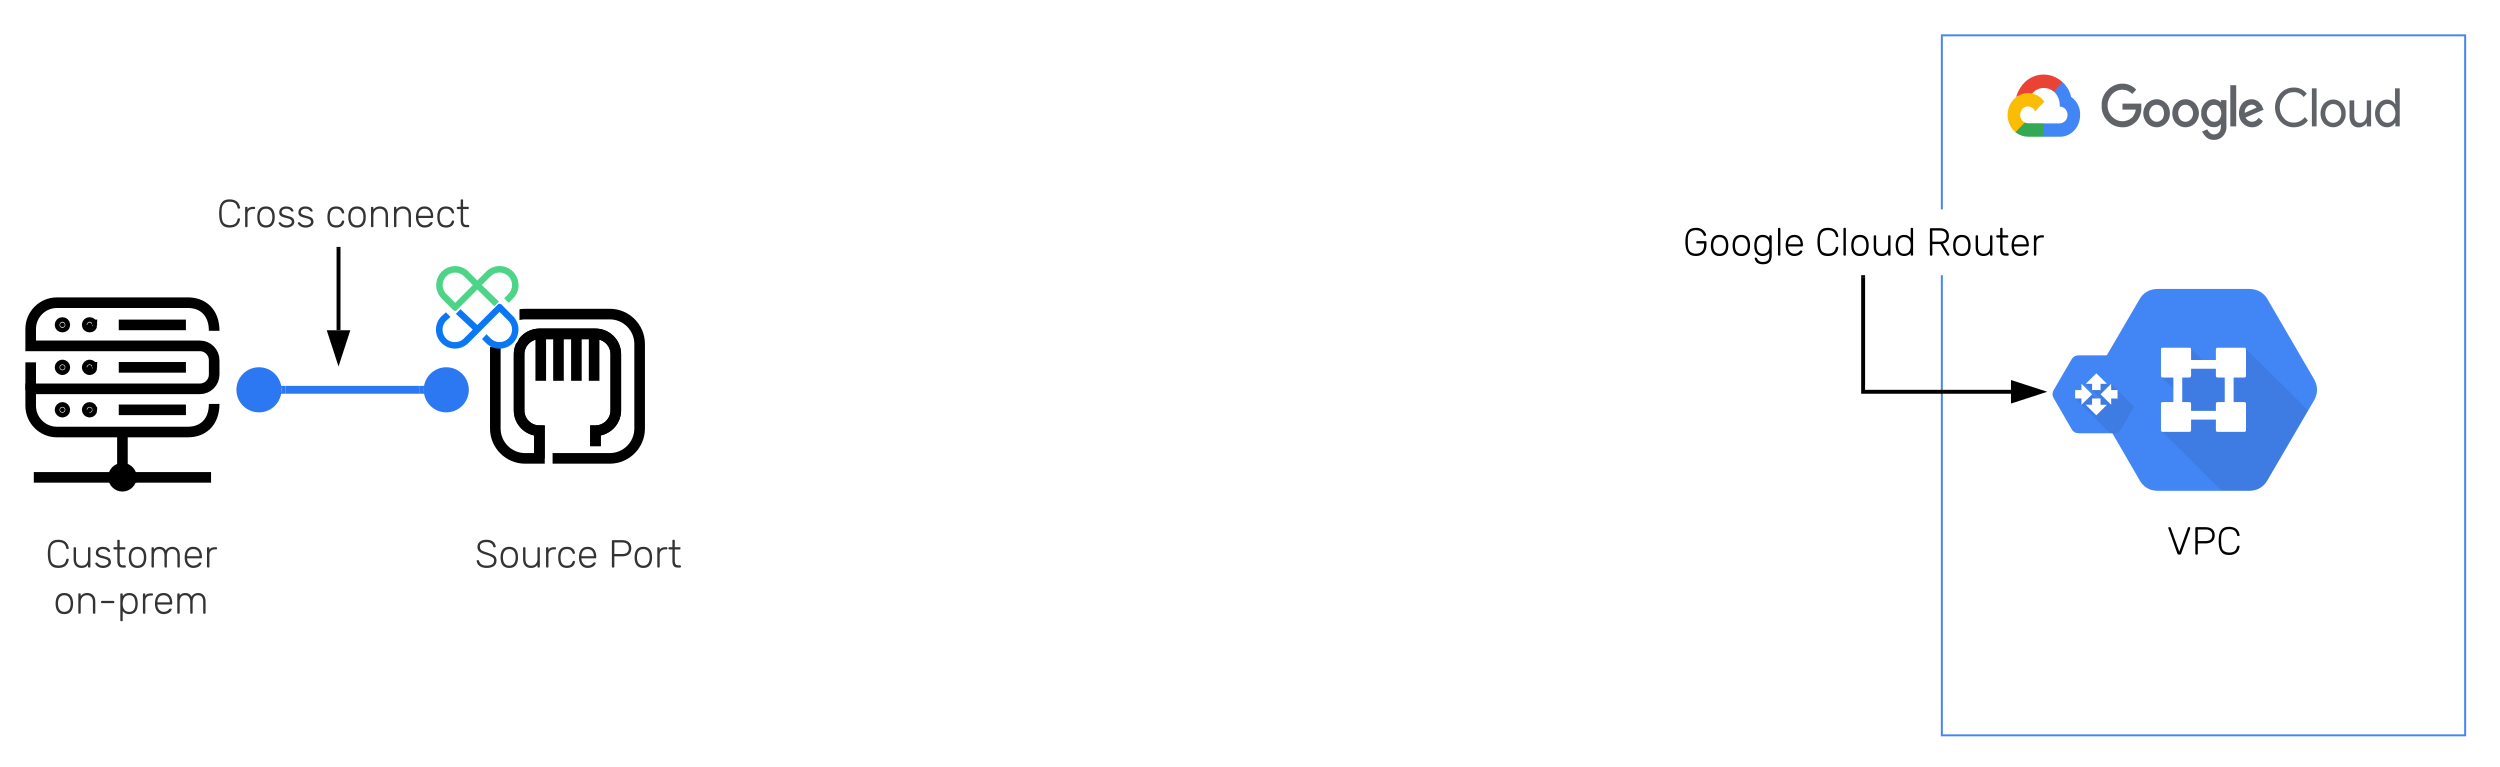 <svg xmlns="http://www.w3.org/2000/svg" xmlns:xlink="http://www.w3.org/1999/xlink" xmlns:lucid="lucid" width="1275" height="391"><g transform="translate(-1731 -758)" lucid:page-tab-id="0_0"><path d="M1696 0h1760v2656H1696z" fill="#fff"/><path d="M2721.33 776.02h266.9v357h-266.9z" stroke="#4285f4" fill-opacity="0"/><path d="M2778.46 804.75h1l3.2-3.43.2-1.44c-6-5.63-15.2-5.03-20.4 1.34-1.4 1.8-2.6 3.9-3.2 6.16.4-.13.8-.16 1.2-.06l6.4-1.14s.4-.56.6-.53c2.8-3.37 7.6-3.73 11-.9z" stroke="#000" stroke-opacity="0" stroke-width=".03" fill="#ea4335"/><path d="M2787.26 807.38c-.6-2.9-2.2-5.5-4.4-7.5l-4.4 4.8c1.8 1.67 3 4.17 3 6.8v.87c2.2 0 4 1.9 4 4.27 0 2.36-1.8 4.3-4 4.3h-8.2l-.8.86v5.14l.8.83h8.2c5.8.07 10.4-4.9 10.4-11.03.2-3.74-1.6-7.24-4.6-9.34z" stroke="#000" stroke-opacity="0" stroke-width=".03" fill="#4285f4"/><path d="M2765.26 827.72h8v-6.87h-8c-.6 0-1.2-.13-1.6-.37l-1.2.37-3.2 3.43-.4 1.2c2 1.47 4.2 2.24 6.4 2.24z" stroke="#000" stroke-opacity="0" stroke-width=".03" fill="#34a853"/><path d="M2765.26 805.48c-5.8.04-10.4 5.04-10.4 11.2 0 3.44 1.6 6.67 4 8.77l4.8-4.97c-2-1-3-3.53-2-5.66.8-2.17 3.2-3.14 5.2-2.17 1 .43 1.6 1.2 2 2.17l4.8-4.97c-2-2.77-5.2-4.4-8.4-4.37z" stroke="#000" stroke-opacity="0" stroke-width=".03" fill="#fbbc05"/><path d="M2813.46 822.92c-2.8.03-5.6-1.14-7.6-3.27-2-2.03-3.2-4.87-3-7.83-.2-2.97 1-5.8 3-7.84 2-2.16 4.8-3.36 7.6-3.33 2.6-.03 5.2 1.07 7 3.07l-2 2.2c-1.4-1.44-3.2-2.2-5-2.17-2-.03-4 .83-5.4 2.4-1.4 1.5-2.2 3.57-2.2 5.7 0 2.13.8 4.17 2.2 5.63 3 3.1 7.6 3.17 10.6.14.8-1.04 1.4-2.34 1.6-3.74h-6.8v-3.06h9.6v1.86c.2 2.64-.8 5.2-2.4 7.1-2 2.1-4.6 3.24-7.2 3.14zm22.2-2.04c-2.6 2.74-6.8 2.74-9.6 0-1.2-1.33-2-3.2-2-5.13 0-1.9.8-3.77 2-5.1 2.8-2.73 7-2.73 9.6 0 1.4 1.33 2 3.2 2 5.1 0 1.93-.6 3.8-2 5.13zm-7.4-2c1.4 1.57 3.6 1.64 5.2.17 0-.07 0-.13.2-.17.6-.83 1-1.96 1-3.13 0-1.13-.4-2.27-1-3.1-1.6-1.57-3.8-1.63-5.4-.13v.13c-.8.83-1.2 1.97-1.2 3.1 0 1.17.4 2.3 1.2 3.13zm22.2 2c-2.8 2.74-7 2.74-9.6 0-1.4-1.33-2-3.2-2-5.13 0-1.9.6-3.77 2-5.1 2.6-2.73 6.8-2.73 9.6 0 1.2 1.33 2 3.2 2 5.1 0 1.93-.8 3.8-2 5.13zm-7.6-2c1.4 1.57 3.8 1.64 5.2.17.2-.07.2-.13.2-.17.8-.83 1.2-1.96 1.2-3.13 0-1.13-.4-2.27-1.2-3.1-1.4-1.57-3.8-1.63-5.2-.13 0 .06 0 .1-.2.13-.6.83-1 1.97-1 3.1 0 1.17.4 2.3 1 3.13zm17.2 10.47c-1.4.03-2.6-.4-3.8-1.27-.8-.76-1.6-1.8-2.2-2.96l2.6-1.17c.4.73.8 1.33 1.4 1.8.6.53 1.2.8 2 .77 1 .06 2-.34 2.6-1.07.8-.9 1-2 1-3.13v-1.04c-1 1.1-2.2 1.7-3.6 1.6-1.8.04-3.4-.73-4.6-2.06-1.2-1.34-2-3.17-1.8-5.07-.2-1.9.6-3.73 1.8-5.07 1.2-1.33 2.8-2.1 4.6-2.1.6 0 1.4.17 2 .5.6.27 1.2.64 1.6 1.14v-1.14h2.8v12.8c.2 2.07-.4 4.07-1.8 5.6-1.2 1.27-2.8 1.94-4.6 1.87zm.2-9.23c1 0 2-.44 2.6-1.2.6-.87 1-1.97 1-3.1 0-1.14-.4-2.27-1-3.14-.6-.8-1.6-1.23-2.6-1.2-1-.03-2 .4-2.6 1.2-.8.84-1.2 1.97-1.2 3.14 0 1.13.4 2.23 1.2 3.06.6.8 1.6 1.24 2.6 1.24zm11.2-18.67v21.03h-3v-21.03h3zm8.2 21.47c-1.8.06-3.6-.7-4.8-2.07-1.4-1.33-2-3.17-2-5.1 0-1.9.6-3.77 1.8-5.13 1.2-1.34 3-2.04 4.6-2 .8-.04 1.6.13 2.2.46.8.27 1.4.67 1.8 1.2.4.44.8.94 1.2 1.44l.6 1.43.4.8-9.2 3.97c.6 1.36 2 2.23 3.4 2.16 1.2 0 2.6-.76 3.2-2l2.2 1.64c-.4.9-1.2 1.63-2 2.2-1 .66-2.2 1.03-3.4 1zm-3.8-7.37l6-2.67c-.2-.46-.6-.83-1-1.1-.4-.26-1-.43-1.6-.4-.8 0-1.8.44-2.4 1.14-.8.8-1.2 1.9-1 3.03zM2900.86 822.92c-5.2.1-9.4-4.27-9.6-9.74v-.4c0-5.46 4-10 9.2-10.13h.4c2.6-.1 5 1.07 6.6 3.17l-1.6 1.66c-1.2-1.63-3-2.53-5-2.46-2-.04-3.8.73-5 2.16-1.4 1.47-2.2 3.5-2.2 5.6 0 2.1.8 4.1 2.2 5.6 1.2 1.4 3 2.2 5 2.14 2.2.03 4.2-1 5.6-2.8l1.6 1.73c-.8 1.07-1.8 1.93-3 2.53-1.4.64-2.8.97-4.2.94zM2912.46 822.48h-2.4v-19.43h2.4v19.43zM2916.26 810.78c2.6-2.7 6.8-2.7 9.2 0 1.2 1.37 2 3.2 1.8 5.07.2 1.87-.6 3.7-1.8 5.07-2.4 2.66-6.6 2.66-9.2 0-1.2-1.37-1.8-3.2-1.8-5.07s.6-3.7 1.8-5.07zm1.8 8.57c1.4 1.67 4 1.73 5.6.17 0-.07 0-.14.2-.17.8-.97 1.2-2.2 1.2-3.5 0-1.3-.4-2.53-1.2-3.5-1.6-1.67-4-1.73-5.6-.17-.2.07-.2.14-.2.17-.8.97-1.2 2.2-1.2 3.5 0 1.3.4 2.53 1.2 3.47v.03zM2940.26 822.48h-2.2v-1.83c-.4.7-1 1.27-1.8 1.67-.6.43-1.4.66-2.2.66-1.4.1-2.6-.46-3.6-1.53-.8-1.13-1.2-2.6-1.2-4.07v-8.16h2.4v7.7c0 2.5 1 3.73 3 3.73 1 .03 1.8-.43 2.4-1.2.6-.83 1-1.83 1-2.87v-7.36h2.2v13.26zM2948.26 822.92c-1.6 0-3.2-.74-4.2-2.04-1.2-1.36-1.8-3.16-1.8-5.03s.6-3.67 1.8-5.03c1-1.3 2.6-2.04 4.2-2.04.8-.03 1.8.2 2.6.64.6.36 1.2.93 1.6 1.63h.2l-.2-1.83v-6.17h2.4v19.43h-2.2v-1.83h-.2c-.4.7-1 1.27-1.6 1.63-.8.44-1.8.67-2.6.64zm.4-2.27c1 0 2-.47 2.8-1.3.8-.97 1.2-2.23 1.2-3.5s-.4-2.53-1.2-3.5c-1.4-1.67-3.8-1.8-5.4-.27 0 .07-.2.17-.2.27-.8.97-1.2 2.2-1.2 3.5 0 1.27.4 2.5 1.2 3.47.6.86 1.8 1.33 2.8 1.33z" stroke="#000" stroke-opacity="0" stroke-width=".03" fill="#5f6368"/><path d="M2767.6 1017.27h174.5v33.55h-174.5z" fill="#fff"/><use xlink:href="#a" transform="matrix(1,0,0,1,2772.606,1022.272) translate(63.451 18.582)"/><path d="M1746.65 957.06V942.8" stroke="#000" stroke-width="5.41" fill-opacity="0"/><path d="M1777.9 923.7c0 .66-.46 1.12-1.2 1.12-.66 0-1.23-.46-1.23-1.12 0-.75.57-1.22 1.22-1.22.74 0 1.2.47 1.2 1.22zM1764.06 923.7c0 .66-.56 1.12-1.22 1.12-.65 0-1.22-.46-1.22-1.12 0-.75.57-1.22 1.22-1.22.66 0 1.22.47 1.22 1.22zM1777.9 945.34c0 .66-.46 1.22-1.2 1.22-.66 0-1.23-.56-1.23-1.22 0-.65.57-1.2 1.22-1.2.74 0 1.2.55 1.2 1.2zM1764.06 945.34c0 .66-.56 1.22-1.22 1.22-.65 0-1.22-.56-1.22-1.22 0-.65.57-1.2 1.22-1.2.66 0 1.22.55 1.22 1.2zM1777.9 967c0 .65-.46 1.2-1.2 1.2-.66 0-1.23-.55-1.23-1.2 0-.67.57-1.23 1.22-1.23.74 0 1.2.56 1.2 1.22zM1764.06 967c0 .65-.56 1.2-1.22 1.2-.65 0-1.22-.55-1.22-1.2 0-.67.57-1.23 1.22-1.23.66 0 1.22.56 1.22 1.22zM1798.03 1001.38c0 2.53-2.06 4.6-4.6 4.6-2.52 0-4.57-2.07-4.57-4.6s2.05-4.6 4.58-4.6c2.53 0 4.6 2.07 4.6 4.6z" stroke="#000" stroke-width="5.41"/><path d="M1793.44 1003.53v-25.1M1748.24 1001.47h90.4M1840.23 964c0 9.64-6 14.33-13.38 14.33h-66.82c-7.4 0-13.38-6-13.38-13.4v-8.62h86.28c4.02 0 7.3-3.27 7.3-7.3v-7.3c0-4.04-3.28-7.32-7.3-7.32h-86.28v-8.62c0-7.4 6-13.4 13.38-13.4h66.82c7.4 0 13.38 4.7 13.38 14.34M1791.57 923.7h34.25M1791.57 945.34h34.25M1791.57 967h34.25" stroke="#000" stroke-width="5.41" fill-opacity="0"/><path d="M1840.23 926.7V964c0 9.64-6 14.33-13.38 14.33h-66.82c-7.4 0-13.38-6-13.38-13.4v-39.17c0-7.4 6-13.4 13.38-13.4h66.82c7.4 0 13.38 4.7 13.38 14.34zM1798.03 1001.38v.1c0 2.52-2.06 4.58-4.6 4.58-2.52 0-4.57-2.06-4.57-4.6v-.08c0-2.53 2.05-4.5 4.58-4.5 2.53 0 4.6 1.97 4.6 4.5z" stroke="#000" stroke-opacity="0" fill="#fff" fill-opacity="0"/><path d="M1874.57 956.8c0 6.36-5.15 11.5-11.5 11.5-6.36 0-11.5-5.14-11.5-11.5 0-6.34 5.14-11.5 11.5-11.5 6.35 0 11.5 5.16 11.5 11.5zM1970.1 956.8c0 6.36-5.15 11.5-11.5 11.5-6.36 0-11.5-5.14-11.5-11.5 0-6.34 5.14-11.5 11.5-11.5 6.35 0 11.5 5.16 11.5 11.5z" fill="#2b78f2"/><path d="M1876.57 956.8h68.52" stroke="#2b78f2" stroke-width="4" fill="none"/><path d="M1876.62 958.8h-2.32l.27-2-.27-2h2.32M1947.1 956.8l.26 2h-2.32v-4h2.32" fill="#2b78f2"/><path d="M1734.74 1029.88c0-3.3 2.7-6 6-6h113.2c3.3 0 6 2.7 6 6v48.4c0 3.32-2.7 6-6 6h-113.2c-3.3 0-6-2.68-6-6z" stroke="#000" stroke-opacity="0" stroke-width="3" fill="#fff"/><use xlink:href="#b" transform="matrix(1,0,0,1,1739.741,1028.883) translate(14.346 18.582)"/><use xlink:href="#c" transform="matrix(1,0,0,1,1739.741,1028.883) translate(18.49 42.133)"/><path d="M1962.9 1029.88c0-3.3 2.68-6 6-6h113.2c3.3 0 6 2.7 6 6v23.74c0 3.3-2.7 6-6 6h-113.2c-3.32 0-6-2.7-6-6z" stroke="#000" stroke-opacity="0" stroke-width="3" fill="#fff"/><use xlink:href="#d" transform="matrix(1,0,0,1,1967.894,1028.883) translate(5.234 18.582)"/><use xlink:href="#e" transform="matrix(1,0,0,1,1967.894,1028.883) translate(73.283 18.582)"/><path d="M2034.68 985.55v-7.88h.07c5.67-.07 10.3-4.7 10.3-10.38v-28.64c0-5.74-4.63-10.38-10.37-10.38h-28.57c-5.73.07-10.37 4.7-10.37 10.38v28.63c0 5.73 4.64 10.37 10.38 10.37v14.13h-7.28c-8.4 0-15.23-6.84-15.23-15.23v-43.14c0-8.4 6.83-15.23 15.22-15.23h43.14c8.4 0 15.24 6.84 15.24 15.23v43.14c0 8.4-6.84 15.23-15.24 15.23h-29.15" stroke="#000" stroke-width="5.41" fill-opacity="0"/><path d="M2006.1 991.8v-14.13c-5.73 0-10.37-4.64-10.37-10.38v-28.64c0-5.67 4.64-10.3 10.38-10.38h28.58c5.74 0 10.38 4.64 10.38 10.38v28.63c0 5.66-4.64 10.3-10.3 10.37h-.08v7.88M2006.78 928.28v23.92M2015.83 928.28v23.92M2024.96 928.28v23.92M2034 928.28v23.92" stroke="#000" stroke-width="5.41" fill-opacity="0"/><path d="M1998.82 918.2h43.14c8.4 0 15.24 6.84 15.24 15.23v43.14c0 8.4-6.84 15.23-15.24 15.23h-43.14c-8.4 0-15.23-6.84-15.23-15.23v-43.14c0-8.4 6.83-15.23 15.22-15.23z" stroke="#000" stroke-opacity="0" fill="#fff" fill-opacity="0"/><path d="M1954.26 900.2c0-3.3 2.68-6 6-6h29.67c3.32 0 6 2.7 6 6v28.7c0 3.3-2.68 6-6 6h-29.67c-3.32 0-6-2.7-6-6z" fill="#fff"/><path d="M1991.88 920.08l-2.43-2.47-3.4-3.42-.16-.12c-.05-.04-.05-.04-.13-.04l-2.9 2.9-8.4 8.4-8.58-8.07-.77.76 8.62 8.06-5.4 5.38c-1.42 1.44-3.3 2.16-5.3 2.16s-3.9-.72-5.3-2.16c-1.37-1.43-2.17-3.3-2.17-5.34 0-2 .8-3.9 2.16-5.3l.08-.04 1.32-1.2-.76-.75-1.44 1.28c-3.3 3.35-3.3 8.73.08 12.04 3.36 3.35 8.7 3.35 12.1 0l16.65-16.66 5.32 5.3c2.94 2.9 2.94 7.66 0 10.6-1.45 1.44-3.33 2.2-5.33 2.2s-3.9-.84-5.3-2.2l-1.28-1.3-.77.8 1.3 1.3c1.57 1.6 3.73 2.5 6.04 2.5 2.28 0 4.44-.9 6.07-2.5 1.56-1.55 2.48-3.78 2.48-6.06.08-2.3-.84-4.42-2.44-6.02z" stroke="#0b77f3" stroke-width="2.25" fill="#fff"/><path d="M1991.84 897.32c-3.4-3.35-8.74-3.35-12.1 0l-3.7 3.7-1.57 1.64-3.3-3.27-2.05-2.08c-1.52-1.55-3.75-2.47-6-2.47-2.27 0-4.42.92-6.06 2.47-1.56 1.64-2.47 3.83-2.47 6.06 0 2.27.9 4.46 2.46 6.06l2.36 2.4 3.6 3.54c.03.08.03.08.1.08l11.35-11.36 8.43 8.3.2.2.76-.77-.2-.2-8.5-8.25 5.3-5.3c1.44-1.44 3.32-2.2 5.3-2.2 2 0 3.97.84 5.33 2.2 2.94 2.95 2.94 7.7 0 10.6l-1.37 1.44.76.75 1.38-1.43c1.6-1.56 2.52-3.75 2.52-6.06-.08-2.3-.92-4.42-2.56-6.06zm-28.7 16.7l-5.32-5.34c-1.44-1.43-2.2-3.3-2.2-5.3s.8-3.9 2.2-5.3c1.36-1.36 3.3-2.2 5.3-2.2s3.92.84 5.32 2.2l5.3 5.3-10.6 10.64z" stroke="#4dd486" stroke-width="2.25" fill="#4dd486"/><path d="M1833.57 856.3c0-3.32 2.7-6 6-6h132.07c3.32 0 6 2.68 6 6v21.48c0 3.32-2.68 6-6 6h-132.07c-3.3 0-6-2.68-6-6z" stroke="#000" stroke-opacity="0" stroke-width="3" fill="#fff"/><use xlink:href="#f" transform="matrix(1,0,0,1,1838.574,855.291) translate(2.889 18.582)"/><use xlink:href="#g" transform="matrix(1,0,0,1,1838.574,855.291) translate(58.278 18.582)"/><path d="M2911.27 951.56l-23.84-40.95c-1.85-3.28-5.1-5.14-8.92-5.24h-47.45c-3.82.1-7.06 1.96-8.9 5.25l-23.85 40.86c-1.86 3.2-1.86 6.9 0 10.2l23.84 41.15c1.85 3.4 4.98 5.36 8.9 5.47h47.47c3.83-.1 7.08-2.06 8.93-5.46l23.84-40.84c1.86-3.4 1.86-7.1 0-10.4z" stroke="#000" stroke-opacity="0" fill="#4285f4"/><path d="M2876.14 935.6l-18.9 9-9.03-8.93-14.77 14.67 9.85 9.74-9.85 17.87 30.6 30.3h14.5c3.88-.16 7.1-2.12 8.96-5.46l20.6-35.53z" stroke="#000" stroke-opacity="0" fill-opacity=".07"/><path d="M2839.42 948.3h4.52v17.45h-4.52V948.3zM2865.62 946.18h4.52v19.52h-4.52v-19.52zM2846.1 941.6h17.38v4.46h-17.4v-4.47zM2846.1 967.53h17.38V972h-17.4v-4.47z" stroke="#000" stroke-opacity="0" fill="#fff"/><path d="M2834 935.33h13.55c.6 0 .9.3.9.9v13.4c0 .6-.3.9-.9.9H2834c-.6 0-.9-.3-.9-.9v-13.4c0-.6.3-.9.9-.9zM2862 935.33h13.56c.6 0 .9.3.9.9v13.4c0 .6-.3.9-.9.9H2862c-.6 0-.9-.3-.9-.9v-13.4c0-.6.3-.9.9-.9zM2834 963.06h13.55c.6 0 .9.3.9.9v13.4c0 .6-.3.9-.9.9H2834c-.6 0-.9-.3-.9-.9v-13.4c0-.6.3-.9.9-.9zM2862 963.06h13.56c.6 0 .9.3.9.9v13.4c0 .6-.3.9-.9.9H2862c-.6 0-.9-.3-.9-.9v-13.4c0-.6.3-.9.9-.9z" stroke="#000" stroke-opacity="0" fill="#fff"/><g filter="url(#h)" stroke="#000" stroke-opacity="0"><path d="M2819.24 955.8l-9.2-15.84c-.73-1.27-1.98-1.98-3.46-2.02h-18.33c-1.47.04-2.73.75-3.44 2.02l-9.2 15.8c-.72 1.22-.72 2.65 0 3.92l9.2 15.9c.72 1.3 1.93 2.07 3.45 2.1h18.33c1.48-.03 2.73-.8 3.45-2.1l9.2-15.78c.72-1.3.72-2.74 0-4z" fill="#4285f4"/><path d="M2804.97 952.46l-.72 1.4-1.42-1.4-6.6-2.25-4.24 2.26 7.58 7.5-1.24.9-3.1-3.05h-7.92l-.72 2.16 17.9 17.72h2.1c1.47-.06 2.7-.8 3.43-2.1l6.7-11.5z" fill-opacity=".07"/><path d="M2805 959.95v3.2l-5.42-5.34 5.4-5.35v3.2h3.26v4.3zm-15.16-4.3h-3.24v4.3h3.24v3.2l5.4-5.34-5.4-5.35zm9.74 7.5v-3.2h-4.33v3.2H2792l5.42 5.37 5.4-5.36zm0-10.7v3.2h-4.33v-3.2H2792l5.42-5.35 5.4 5.35z" fill="#fff"/></g><path d="M2583.4 864.8H2779v33.55h-195.6z" fill="#fff"/><use xlink:href="#i" transform="matrix(1,0,0,1,2588.398,869.799) translate(0.813 18.582)"/><use xlink:href="#j" transform="matrix(1,0,0,1,2588.398,869.799) translate(68.187 18.582)"/><use xlink:href="#k" transform="matrix(1,0,0,1,2588.398,869.799) translate(124.968 18.582)"/><path d="M1903.65 926.42v-41.5" stroke="#000" stroke-width="2" fill="none"/><path d="M1903.65 941.68l-4.64-14.26h9.28z" stroke="#000" stroke-width="2"/><path d="M1903.65 884.95v-1.03M2681.2 899.35v58.46h75.4" stroke="#000" stroke-width="2" fill="none"/><path d="M2682.2 899.38h-2v-1.03h2"/><path d="M2771.86 957.8l-14.27 4.65v-9.27z" stroke="#000" stroke-width="2"/><defs><path d="M538-685c8-26 75-22 61 16L367-24c-5 35-85 32-96 0-73-220-159-434-234-656-2-28 55-26 63-5L319-73" id="l"/><path d="M157-22c4 30-63 32-63 0v-655c0-14 8-23 22-23h243c140 2 228 67 230 207-2 140-90 207-230 207H157v264zm369-471c-1-102-64-148-172-147H157v294h197c108 1 171-45 172-147" id="m"/><path d="M535-205c-1-30 67-29 63-1C581-68 488 9 331 10 124 10 65-132 65-349s57-362 266-361c158 2 249 77 267 216 3 24-37 25-55 16-4-3-7-9-8-17-22-110-84-155-204-155-132 0-199 76-202 216-3 123-5 273 57 332 62 58 204 67 278 19 35-22 58-63 71-122" id="n"/><g id="a"><use transform="matrix(0.02,0,0,0.02,0,0)" xlink:href="#l"/><use transform="matrix(0.02,0,0,0.02,12.68,0)" xlink:href="#m"/><use transform="matrix(0.02,0,0,0.02,25.161,0)" xlink:href="#n"/></g><path fill="#333" d="M535-205c-1-30 67-29 63-1C581-68 488 9 331 10 124 10 65-132 65-349s57-362 266-361c158 2 249 77 267 216 3 24-37 25-55 16-4-3-7-9-8-17-22-110-84-155-204-155-132 0-199 76-202 216-3 123-5 273 57 332 62 58 204 67 278 19 35-22 58-63 71-122" id="o"/><path fill="#333" d="M443-69c-38 47-80 80-167 79C140 9 76-81 76-214v-284c-4-30 61-32 61 0v279c0 114 50 171 149 171 97 0 157-70 157-171v-279c-4-30 61-32 61 0v476c4 30-61 32-61 0v-47" id="p"/><path fill="#333" d="M430-205C529 3 171 89 60-76c-38-36 17-73 46-38 29 39 68 66 140 66 89 0 173-58 122-136-82-76-315-34-306-201 5-93 75-145 179-145 96 2 163 38 184 110 8 27-49 30-59 9-24-39-58-61-125-61-84 0-143 56-106 126 62 67 254 52 295 141" id="q"/><path fill="#333" d="M337-36c11 49-43 35-81 36-102 2-135-68-136-167v-295c-39-7-107 22-100-36 4-38 65-16 100-22v-168c-4-30 61-32 61 0v168h124c30-4 32 58 0 58H181v291c1 66 16 111 80 113 30 1 77-11 76 22" id="r"/><path fill="#333" d="M502-260c0 162-65 270-223 270S56-98 56-260c0-163 65-270 223-270s223 107 223 270zm-385 0c0 126 49 210 162 212 113-2 162-86 162-212 0-127-48-210-162-212-114 2-162 85-162 212" id="s"/><path fill="#333" d="M142-22c4 30-61 32-61 0v-476c-4-30 61-32 61 0v35c32-40 73-67 143-67 75 0 128 31 160 94 28-54 90-94 170-94 124 5 186 86 187 217v291c4 30-61 32-61 0v-281c1-106-40-169-136-169-90 0-133 65-133 169v281c4 30-61 32-61 0v-281c1-105-42-169-136-169-90 0-133 65-133 168v282" id="t"/><path fill="#333" d="M427-128c20-5 60-6 53 17C457-35 376 7 274 10 127 8 51-105 54-260c0-159 67-270 220-270 156 0 223 110 221 273 0 13-10 22-23 22H116C113-107 216-13 346-61c38-14 60-43 81-67zM274-472c-105 0-157 75-158 181h318c-1-107-55-181-160-181" id="u"/><path fill="#333" d="M142-22c4 30-61 32-61 0v-475c-5-32 61-33 61 0v46c26-55 87-74 173-69 30-4 31 61 0 58-106-11-173 35-173 130v310" id="v"/><g id="b"><use transform="matrix(0.02,0,0,0.02,0,0)" xlink:href="#o"/><use transform="matrix(0.02,0,0,0.02,12.938,0)" xlink:href="#p"/><use transform="matrix(0.02,0,0,0.02,24.565,0)" xlink:href="#q"/><use transform="matrix(0.02,0,0,0.02,34.343,0)" xlink:href="#r"/><use transform="matrix(0.02,0,0,0.02,41.477,0)" xlink:href="#s"/><use transform="matrix(0.02,0,0,0.02,52.567,0)" xlink:href="#t"/><use transform="matrix(0.02,0,0,0.02,70.017,0)" xlink:href="#u"/><use transform="matrix(0.02,0,0,0.02,80.868,0)" xlink:href="#v"/></g><path fill="#333" d="M142-22c4 30-61 32-61 0v-476c-4-30 61-32 61 0v47c38-46 82-80 168-79 136 2 204 89 204 224v284c4 30-61 32-61 0v-279c1-103-51-172-153-171-97 0-158 70-158 171v279" id="w"/><path fill="#333" d="M413-307c0 21-3 36-22 36H96c-30 4-32-58 0-58h295c13 0 22 9 22 22" id="x"/><path fill="#333" d="M143 168c4 30-61 32-61 0v-666c-4-30 61-32 61 0v47c35-45 86-80 168-79 157 3 215 112 215 270S468 7 311 10c-81 2-133-35-168-79v237zm-1-425c0 120 46 206 163 209 164 9 185-191 142-330-17-57-64-95-142-94-120 2-163 94-163 215" id="y"/><g id="c"><use transform="matrix(0.02,0,0,0.02,0,0)" xlink:href="#s"/><use transform="matrix(0.02,0,0,0.02,11.09,0)" xlink:href="#w"/><use transform="matrix(0.02,0,0,0.02,22.816,0)" xlink:href="#x"/><use transform="matrix(0.02,0,0,0.02,32.494,0)" xlink:href="#y"/><use transform="matrix(0.02,0,0,0.02,44.041,0)" xlink:href="#v"/><use transform="matrix(0.02,0,0,0.02,50.719,0)" xlink:href="#u"/><use transform="matrix(0.02,0,0,0.02,61.57,0)" xlink:href="#t"/></g><path fill="#333" d="M555-181C555-43 447 8 304 10 165 8 63-50 48-170c-2-28 63-28 63 0 18 80 89 121 193 120 112 1 188-35 188-131 0-66-42-85-95-109-121-61-333-59-329-240 7-123 99-180 231-180s219 61 236 175c3 28-62 29-63 0-10-72-85-117-173-115-90 0-172 32-168 120 5 112 109 116 203 153 110 44 221 58 221 196" id="z"/><path fill="#333" d="M434-166c17-10 55-6 51 17C472-43 396 7 278 10 118 9 56-94 56-260c0-167 62-268 222-270 119 2 193 55 207 159 4 23-34 27-51 17-30-70-63-119-156-118-128 0-168 101-160 247 6 113 57 177 160 177 83 0 122-34 147-102 3-8 6-13 9-16" id="A"/><g id="d"><use transform="matrix(0.02,0,0,0.02,0,0)" xlink:href="#z"/><use transform="matrix(0.02,0,0,0.02,12.024,0)" xlink:href="#s"/><use transform="matrix(0.02,0,0,0.02,23.114,0)" xlink:href="#p"/><use transform="matrix(0.02,0,0,0.02,34.74,0)" xlink:href="#v"/><use transform="matrix(0.02,0,0,0.02,41.418,0)" xlink:href="#A"/><use transform="matrix(0.02,0,0,0.02,52.07,0)" xlink:href="#u"/></g><path fill="#333" d="M157-22c4 30-63 32-63 0v-655c0-14 8-23 22-23h243c140 2 228 67 230 207-2 140-90 207-230 207H157v264zm369-471c-1-102-64-148-172-147H157v294h197c108 1 171-45 172-147" id="B"/><g id="e"><use transform="matrix(0.02,0,0,0.02,0,0)" xlink:href="#B"/><use transform="matrix(0.02,0,0,0.02,12.342,0)" xlink:href="#s"/><use transform="matrix(0.02,0,0,0.02,23.432,0)" xlink:href="#v"/><use transform="matrix(0.02,0,0,0.02,30.348,0)" xlink:href="#r"/></g><g id="f"><use transform="matrix(0.02,0,0,0.02,0,0)" xlink:href="#o"/><use transform="matrix(0.02,0,0,0.02,12.938,0)" xlink:href="#v"/><use transform="matrix(0.02,0,0,0.02,19.616,0)" xlink:href="#s"/><use transform="matrix(0.02,0,0,0.02,30.706,0)" xlink:href="#q"/><use transform="matrix(0.02,0,0,0.02,40.484,0)" xlink:href="#q"/></g><g id="g"><use transform="matrix(0.02,0,0,0.02,0,0)" xlink:href="#A"/><use transform="matrix(0.02,0,0,0.02,10.653,0)" xlink:href="#s"/><use transform="matrix(0.02,0,0,0.02,21.742,0)" xlink:href="#w"/><use transform="matrix(0.02,0,0,0.02,33.468,0)" xlink:href="#w"/><use transform="matrix(0.02,0,0,0.02,45.194,0)" xlink:href="#u"/><use transform="matrix(0.02,0,0,0.02,56.045,0)" xlink:href="#A"/><use transform="matrix(0.02,0,0,0.02,66.698,0)" xlink:href="#r"/></g><filter id="h" filterUnits="objectBoundingBox" x="-.16" y="-.22" width="1.45" height="1.5"><feOffset result="offOut" in="SourceAlpha" dx="2.71" dy="1.28"/><feGaussianBlur result="blurOut" in="offOut" stdDeviation="5"/><feColorMatrix result="colorOut" in="blurOut" values="0 0 0 0 0 0 0 0 0 0 0 0 0 0 0 0 0 0 0.502 0"/><feBlend in="SourceGraphic" in2="colorOut"/></filter><path d="M604-260C600-91 506 8 334 10 129 9 66-130 66-350s63-358 268-360c124-1 202 55 244 133 11 27 23 47 11 67-16 10-59 10-59-15-27-75-89-126-196-125-130 3-202 71-204 210-2 128-11 286 60 341 39 30 85 49 144 49 149-2 221-94 207-261H367c-30 4-32-60 0-60h214c41 3 16 73 23 111" id="C"/><path d="M502-260c0 162-65 270-223 270S56-98 56-260c0-163 65-270 223-270s223 107 223 270zm-385 0c0 126 49 210 162 212 113-2 162-86 162-212 0-127-48-210-162-212-114 2-162 85-162 212" id="D"/><path d="M499-10c-1 149-67 233-224 230-120-1-191-49-209-147-3-23 30-28 50-19 25 58 60 108 154 108 115 0 170-45 168-162v-69c-35 45-86 80-168 79C75 14 24-188 69-375c22-90 85-155 201-155 81-2 133 35 168 79 1-35-10-78 38-69 13 0 23 10 23 23v487zM276-472c-163-6-185 191-142 330 17 56 65 95 142 94 119-2 164-93 163-212 1-119-44-207-163-212" id="E"/><path d="M143-22c4 30-61 32-61 0v-666c-4-30 61-32 61 0v666" id="F"/><path d="M427-128c20-5 60-6 53 17C457-35 376 7 274 10 127 8 51-105 54-260c0-159 67-270 220-270 156 0 223 110 221 273 0 13-10 22-23 22H116C113-107 216-13 346-61c38-14 60-43 81-67zM274-472c-105 0-157 75-158 181h318c-1-107-55-181-160-181" id="G"/><g id="i"><use transform="matrix(0.02,0,0,0.02,0,0)" xlink:href="#C"/><use transform="matrix(0.02,0,0,0.02,13.196,0)" xlink:href="#D"/><use transform="matrix(0.02,0,0,0.02,24.286,0)" xlink:href="#D"/><use transform="matrix(0.02,0,0,0.02,35.376,0)" xlink:href="#E"/><use transform="matrix(0.02,0,0,0.02,46.923,0)" xlink:href="#F"/><use transform="matrix(0.02,0,0,0.02,51.395,0)" xlink:href="#G"/></g><path d="M443-69c-38 47-80 80-167 79C140 9 76-81 76-214v-284c-4-30 61-32 61 0v279c0 114 50 171 149 171 97 0 157-70 157-171v-279c-4-30 61-32 61 0v476c4 30-61 32-61 0v-47" id="H"/><path d="M437-69c-35 45-86 80-168 79C112 7 54-105 54-260s58-267 215-270c81-2 133 35 168 79v-237c-4-30 61-32 61 0v666c4 30-61 32-61 0v-47zM275-472c-163-9-185 191-142 330 17 56 65 95 142 94 120-2 163-93 163-215 0-120-46-206-163-209" id="I"/><g id="j"><use transform="matrix(0.02,0,0,0.02,0,0)" xlink:href="#n"/><use transform="matrix(0.02,0,0,0.02,12.938,0)" xlink:href="#F"/><use transform="matrix(0.02,0,0,0.02,17.41,0)" xlink:href="#D"/><use transform="matrix(0.02,0,0,0.02,28.5,0)" xlink:href="#H"/><use transform="matrix(0.02,0,0,0.02,40.126,0)" xlink:href="#I"/></g><path d="M157-22c4 30-63 32-63 0v-655c0-14 8-23 22-23h233c136 0 232 64 230 202 0 110-61 171-151 193L589-31c18 30-33 42-53 23-62-92-115-193-173-288H157v274zm359-476c-1-102-64-142-172-142H157v284h187c108 0 171-40 172-142" id="J"/><path d="M337-36c11 49-43 35-81 36-102 2-135-68-136-167v-295c-39-7-107 22-100-36 4-38 65-16 100-22v-168c-4-30 61-32 61 0v168h124c30-4 32 58 0 58H181v291c1 66 16 111 80 113 30 1 77-11 76 22" id="K"/><path d="M142-22c4 30-61 32-61 0v-475c-5-32 61-33 61 0v46c26-55 87-74 173-69 30-4 31 61 0 58-106-11-173 35-173 130v310" id="L"/><g id="k"><use transform="matrix(0.02,0,0,0.02,0,0)" xlink:href="#J"/><use transform="matrix(0.02,0,0,0.02,12.6,0)" xlink:href="#D"/><use transform="matrix(0.02,0,0,0.02,23.69,0)" xlink:href="#H"/><use transform="matrix(0.02,0,0,0.02,35.316,0)" xlink:href="#K"/><use transform="matrix(0.02,0,0,0.02,42.451,0)" xlink:href="#G"/><use transform="matrix(0.02,0,0,0.02,53.303,0)" xlink:href="#L"/></g></defs></g></svg>